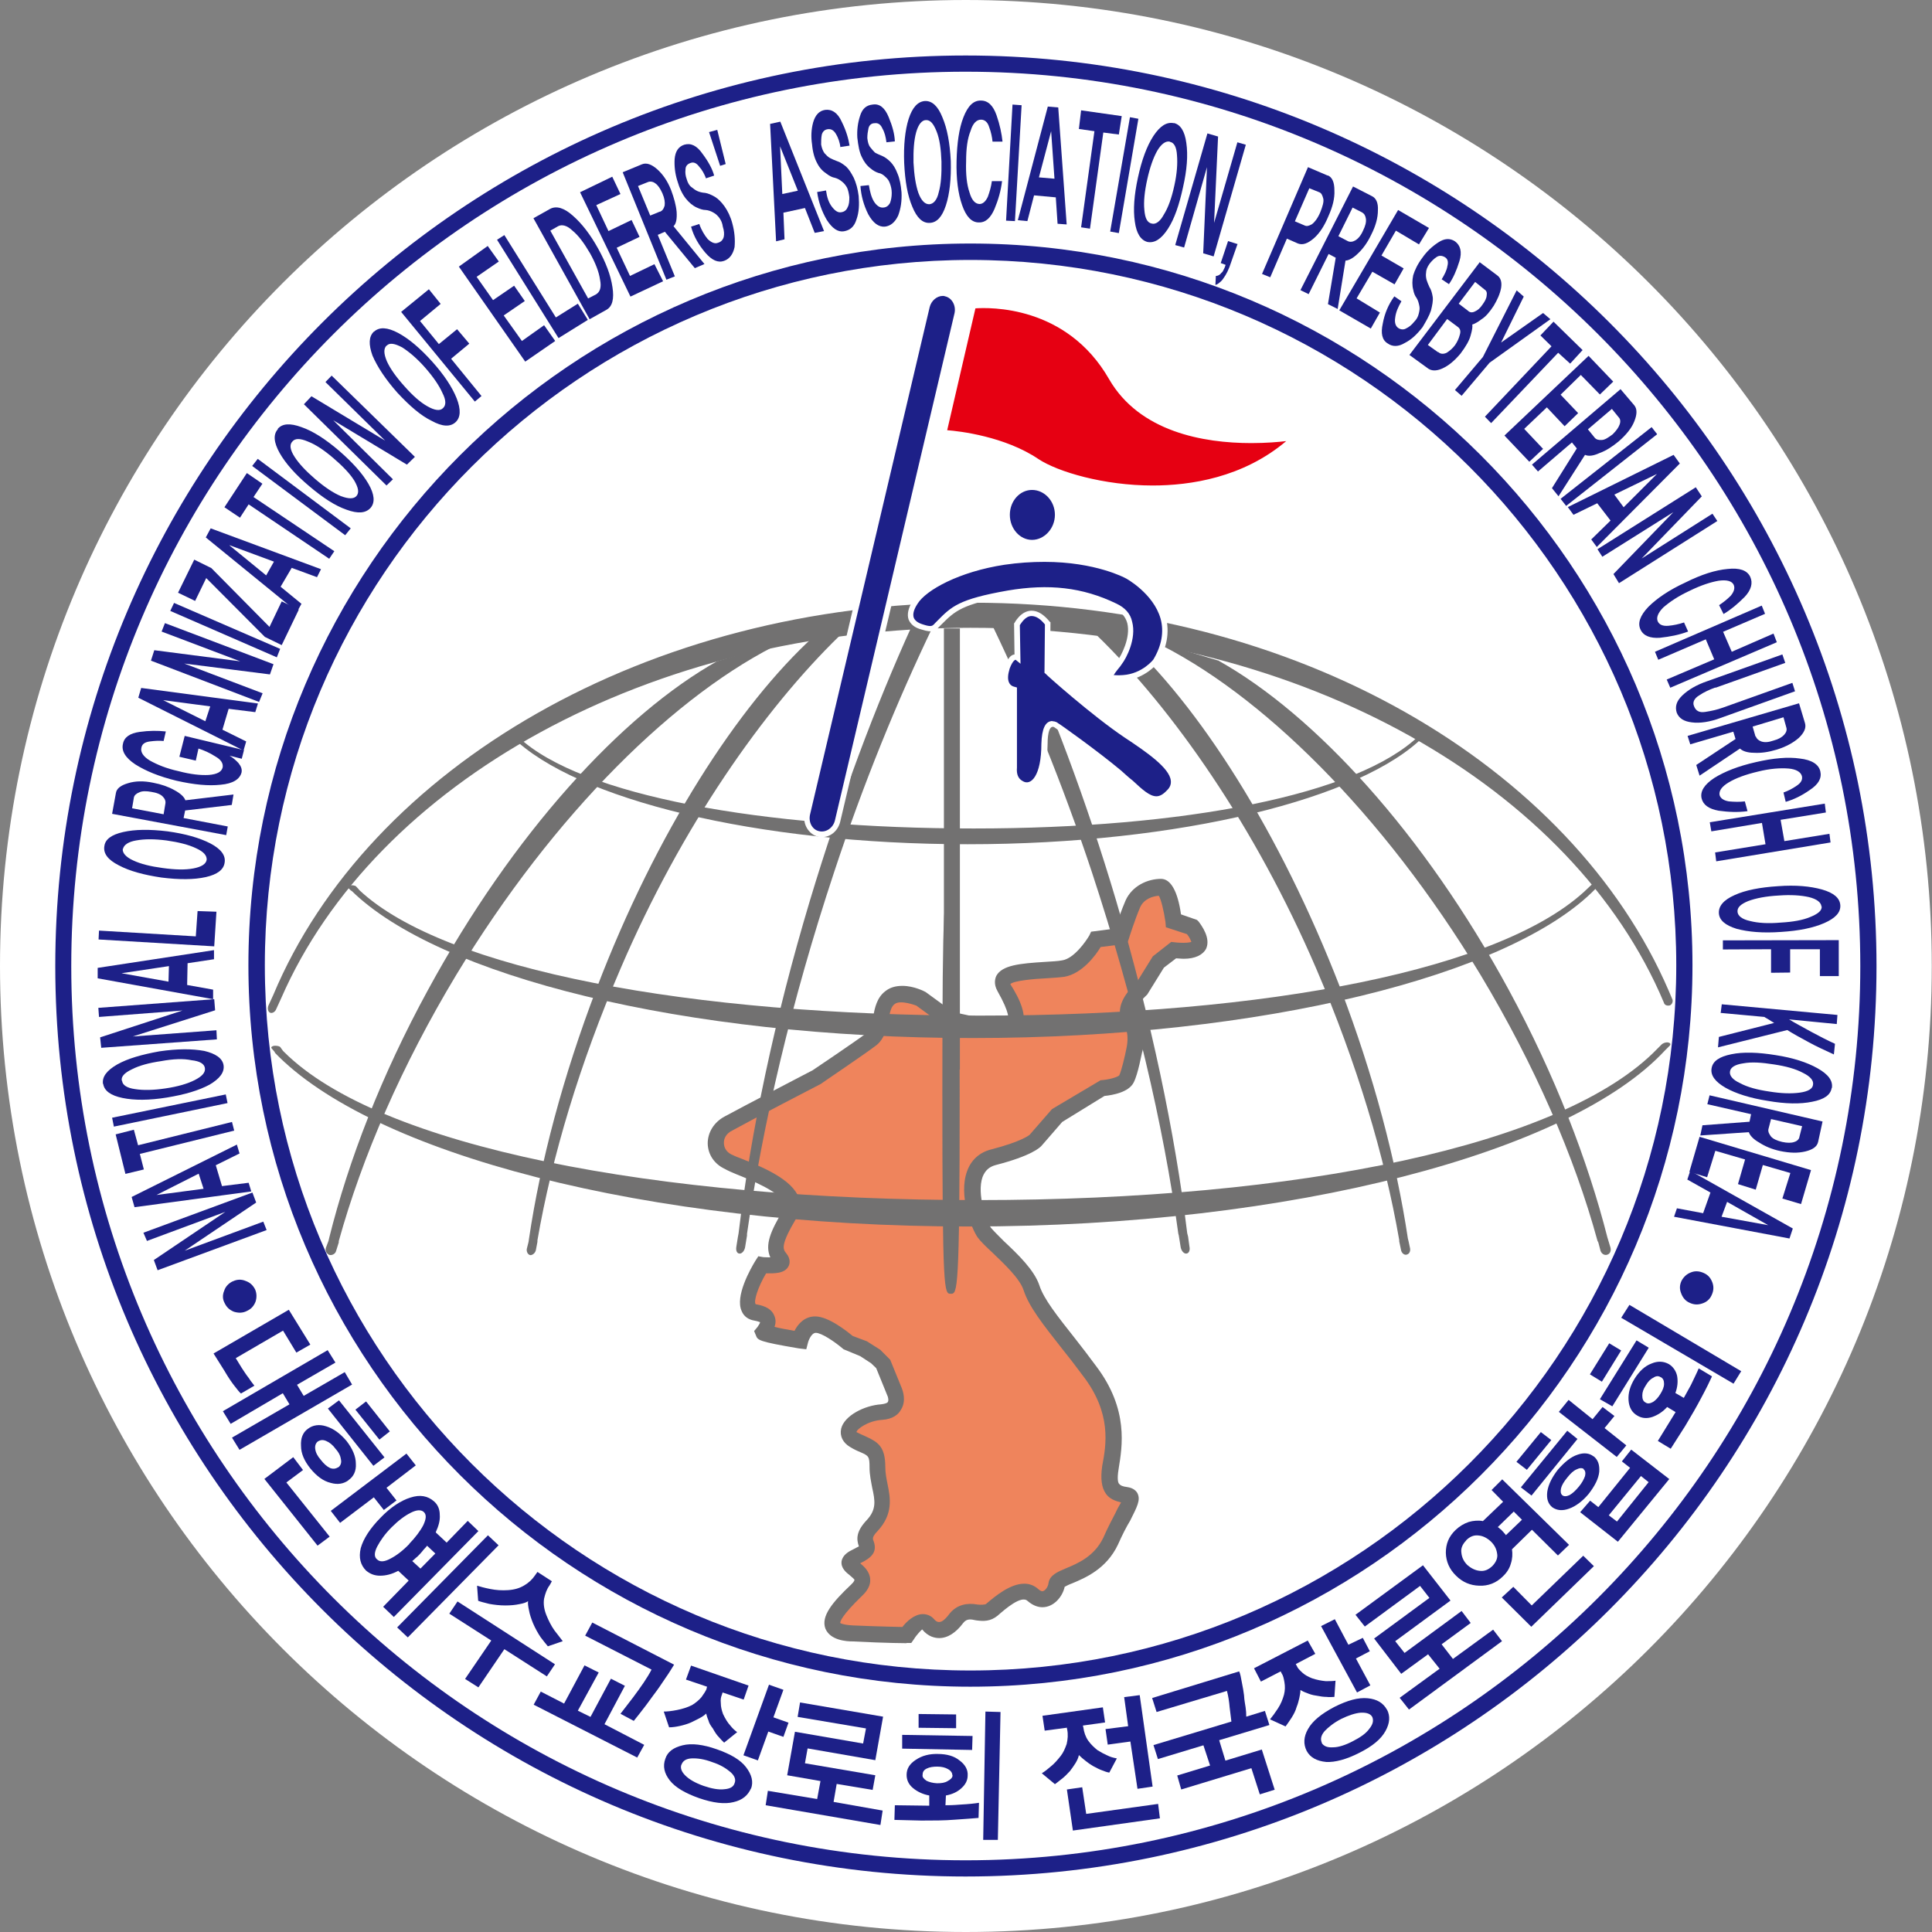 <?xml version="1.0" encoding="UTF-8"?>
<svg id="_레이어_1" data-name="레이어 1" xmlns="http://www.w3.org/2000/svg" xmlns:xlink="http://www.w3.org/1999/xlink" viewBox="0 0 87.03 87.03">
  <rect x="0" y="0" width="87.03" height="87.03" fill="#808080" stroke="none"/>
  <defs>
    <style>
      .cls-1 {
        clip-path: url(#clippath-11);
      }

      .cls-2 {
        clip-path: url(#clippath-16);
      }

      .cls-3 {
        clip-path: url(#clippath-2);
      }

      .cls-4 {
        clip-path: url(#clippath-13);
      }

      .cls-5 {
        clip-path: url(#clippath-15);
      }

      .cls-6 {
        clip-path: url(#clippath-6);
      }

      .cls-7 {
        fill: none;
      }

      .cls-7, .cls-8, .cls-9, .cls-10, .cls-11, .cls-12 {
        stroke-width: 0px;
      }

      .cls-13 {
        clip-path: url(#clippath-7);
      }

      .cls-8 {
        fill: #ef845c;
      }

      .cls-14 {
        clip-path: url(#clippath-1);
      }

      .cls-15 {
        clip-path: url(#clippath-4);
      }

      .cls-16 {
        clip-path: url(#clippath-12);
      }

      .cls-9 {
        fill: #fff;
      }

      .cls-17 {
        clip-path: url(#clippath-9);
      }

      .cls-18 {
        clip-path: url(#clippath);
      }

      .cls-10 {
        fill: #e60012;
      }

      .cls-11 {
        fill: #727171;
      }

      .cls-19 {
        clip-path: url(#clippath-19);
      }

      .cls-20 {
        clip-path: url(#clippath-3);
      }

      .cls-21 {
        clip-path: url(#clippath-8);
      }

      .cls-22 {
        clip-path: url(#clippath-18);
      }

      .cls-23 {
        clip-path: url(#clippath-14);
      }

      .cls-24 {
        clip-path: url(#clippath-17);
      }

      .cls-25 {
        clip-path: url(#clippath-5);
      }

      .cls-26 {
        clip-path: url(#clippath-10);
      }

      .cls-12 {
        fill: #1d2088;
      }
    </style>
    <clipPath id="clippath">
      <rect class="cls-7" width="87.03" height="87.03"/>
    </clipPath>
    <clipPath id="clippath-1">
      <rect class="cls-7" width="87.03" height="87.03"/>
    </clipPath>
    <clipPath id="clippath-2">
      <rect class="cls-7" width="87.03" height="87.03"/>
    </clipPath>
    <clipPath id="clippath-3">
      <rect class="cls-7" width="87.03" height="87.03"/>
    </clipPath>
    <clipPath id="clippath-4">
      <rect class="cls-7" width="87.03" height="87.03"/>
    </clipPath>
    <clipPath id="clippath-5">
      <rect class="cls-7" width="87.03" height="87.03"/>
    </clipPath>
    <clipPath id="clippath-6">
      <rect class="cls-7" width="87.03" height="87.03"/>
    </clipPath>
    <clipPath id="clippath-7">
      <rect class="cls-7" width="87.03" height="87.03"/>
    </clipPath>
    <clipPath id="clippath-8">
      <rect class="cls-7" width="87.03" height="87.03"/>
    </clipPath>
    <clipPath id="clippath-9">
      <rect class="cls-7" width="87.03" height="87.03"/>
    </clipPath>
    <clipPath id="clippath-10">
      <rect class="cls-7" width="87.03" height="87.03"/>
    </clipPath>
    <clipPath id="clippath-11">
      <rect class="cls-7" width="87.03" height="87.03"/>
    </clipPath>
    <clipPath id="clippath-12">
      <rect class="cls-7" width="87.03" height="87.03"/>
    </clipPath>
    <clipPath id="clippath-13">
      <rect class="cls-7" width="87.03" height="87.03"/>
    </clipPath>
    <clipPath id="clippath-14">
      <rect class="cls-7" width="87.03" height="87.03"/>
    </clipPath>
    <clipPath id="clippath-15">
      <rect class="cls-7" width="87.03" height="87.03"/>
    </clipPath>
    <clipPath id="clippath-16">
      <rect class="cls-7" width="87.03" height="87.03"/>
    </clipPath>
    <clipPath id="clippath-17">
      <rect class="cls-7" width="87.03" height="87.03"/>
    </clipPath>
    <clipPath id="clippath-18">
      <rect class="cls-7" width="87.03" height="87.03"/>
    </clipPath>
    <clipPath id="clippath-19">
      <rect class="cls-7" width="87.03" height="87.03"/>
    </clipPath>
  </defs>
  <g class="cls-18">
    <path class="cls-9" d="m43.51,87.03c24.03,0,43.51-19.48,43.51-43.52S67.55,0,43.51,0,0,19.48,0,43.51s19.48,43.52,43.51,43.52"/>
    <path class="cls-8" d="m52.87,42.81s1.89.35.82-1.03l-.82-.28s-.18-1.51-.6-1.51-1.02.2-1.23.76c-.24.54-.54,1.44-.54,1.44l-1.13.14s-.65,1.18-1.47,1.32c-.83.14-3.14,0-2.67.83.47.84,1,2-.23,1.87-1.25-.14-2.25-.42-2.25-.42l-1.23-.9s-.9-.48-1.43-.07c-.53.41-.3,1.45-.83,1.87-.54.41-2.49,1.73-2.49,1.73,0,0-3.19,1.65-3.95,2.08-.78.41-.72,1.38,0,1.72.7.35,3.49,1.18,2.77,2.35-.7,1.17-.77,1.6-.4,2.01.35.42-.83.26-.83.26,0,0-1.23,2.01-.3,2.15.95.14.42.84.37.9-.07.08,1.65.35,1.65.35,0,0,.17-.69.7-.69s1.5.83,1.5.83l.7.27.53.35.28.28.54,1.32s.37.83-.58.89c-.95.07-1.97.83-1.25,1.25.72.42,1.07.27,1.07,1.24s.6,1.73-.24,2.62c-.83.9.37.9-.7,1.39-1.07.49.93.62,0,1.53-.95.89-1.79,1.87-.18,1.94s2.42.07,2.42.07c0,0,.6-.9.95-.48.35.42.83.35,1.3-.28.48-.62,1.12,0,1.55-.34.4-.34,1.35-1.18,1.89-.68.54.48,1-.07,1.07-.49.05-.41,1.72-.41,2.42-1.94.72-1.52,1.18-2,.72-2.07-.48-.08-.88-.21-.72-1.25.18-1.04.42-2.56-.95-4.35-1.35-1.8-2.3-2.85-2.61-3.74-.3-.89-1.77-2-2.12-2.49-.37-.48-1.2-2.97.42-3.39,1.58-.41,1.88-.75,1.88-.75l.95-1.1,2-1.25s.95-.08,1.14-.42c.18-.35.35-1.31.35-1.31,0,0,.24-.77-.17-1.39-.42-.62.54-1.38.54-1.38l.7-1.18.72-.56Z"/>
    <path class="cls-11" d="m40.83,74.02s-.83,0-2.43-.08c-.25,0-1-.04-1.22-.58-.2-.55.3-1.17,1.17-1.99.14-.13.14-.2.14-.2,0-.04-.14-.14-.2-.2-.18-.14-.42-.34-.38-.64.05-.29.32-.44.53-.54.14-.07.2-.11.25-.13-.12-.34-.12-.68.35-1.18.45-.48.38-.88.25-1.46-.05-.28-.12-.58-.12-.92,0-.49-.04-.52-.4-.68-.15-.06-.3-.13-.48-.24-.32-.19-.47-.49-.4-.82.14-.59,1.05-1.05,1.8-1.1.15-.02.27-.05.3-.1.05-.06.02-.23-.02-.3l-.5-1.23-.23-.22-.49-.32-.75-.31c-.42-.36-1-.74-1.25-.74-.22,0-.35.42-.35.43l-.08.31-.34-.04c-1.83-.31-1.85-.37-1.93-.59l-.08-.19.15-.18c.05-.07.12-.18.12-.22-.02,0-.08-.04-.25-.07-.26-.04-.48-.18-.58-.43-.31-.66.4-1.91.62-2.27l.13-.2.22.04s.15.01.32.01c-.25-.56,0-1.17.58-2.13.06-.14.05-.23.05-.29-.18-.53-1.5-1.06-2.15-1.32-.22-.09-.4-.17-.52-.24-.48-.22-.77-.65-.78-1.15,0-.5.28-.96.77-1.22.77-.42,3.96-2.08,3.96-2.08,0,0,1.92-1.29,2.45-1.69.14-.13.2-.41.27-.72.08-.41.17-.86.55-1.15.2-.16.45-.24.77-.24.52,0,1,.25,1.05.28l1.22.89c.25.06,1.12.28,2.13.39.24.02.34-.02.35-.03.02-.04.12-.26-.47-1.3-.18-.32-.1-.57-.05-.68.26-.48,1.05-.56,2.2-.63.3-.02.57-.03.77-.07.53-.08,1.07-.86,1.22-1.12l.08-.17,1.08-.14c.1-.31.3-.86.47-1.26.3-.67,1-.98,1.6-.98.43,0,.75.54.9,1.6l.72.25.08.08c.13.18.55.74.33,1.22-.15.28-.5.45-1,.45-.14,0-.27-.02-.35-.02l-.55.42-.75,1.21c-.13.12-.65.61-.45.9.5.75.24,1.66.22,1.69-.02.06-.18.98-.38,1.37-.22.44-.93.57-1.32.61l-1.9,1.17-.92,1.06c-.08.1-.48.47-2.07.88-.3.08-.48.24-.6.54-.27.77.18,2.01.38,2.29.1.12.34.36.58.6.62.58,1.37,1.3,1.6,1.99.2.62.8,1.37,1.62,2.41.28.36.6.77.93,1.22,1.49,1.96,1.18,3.64,1.02,4.64-.08.48-.02.64.03.68.05.06.13.11.37.14.27.04.4.18.45.28.15.3-.02.61-.33,1.23-.17.28-.35.63-.55,1.08-.52,1.1-1.48,1.5-2.05,1.74-.14.05-.28.12-.35.16-.1.46-.5.92-1,.92-.17,0-.4-.05-.67-.28-.28-.28-1.03.38-1.35.66-.32.26-.62.26-.98.21-.2-.04-.4-.1-.57.12-.33.44-.7.68-1.08.68-.2,0-.5-.06-.77-.39-.04.03-.25.24-.37.44l-.12.17h-.2Zm-2.97-.9s.14.08.57.1c1.15.05,1.89.06,2.22.07.18-.24.54-.58.92-.58.18,0,.37.07.5.22.22.27.44.12.72-.26.32-.38.77-.48,1.25-.39.17.02.33,0,.37-.02.43-.37,1.1-.92,1.73-.92.24,0,.45.08.64.25.05.05.13.09.17.09.12,0,.26-.19.28-.36.05-.36.4-.51.78-.67.53-.22,1.28-.53,1.69-1.38.2-.46.4-.83.55-1.12.08-.18.18-.35.25-.47-.27-.07-.52-.16-.68-.39-.2-.28-.25-.68-.17-1.25.18-.95.44-2.37-.87-4.07-.34-.46-.65-.86-.94-1.22-.9-1.14-1.49-1.9-1.73-2.63-.17-.53-.89-1.2-1.4-1.69-.3-.28-.54-.51-.67-.69-.28-.4-.87-1.89-.48-2.97.18-.52.57-.86,1.08-.99,1.4-.36,1.74-.66,1.74-.66l1.01-1.16,2.19-1.3c.35-.02.75-.13.84-.22.1-.21.25-.85.32-1.2,0-.04.18-.65-.13-1.12-.45-.68.12-1.44.57-1.83l.75-1.21.83-.65.18.02s.16.02.38.02c.2,0,.32-.03.35-.04-.02-.02-.03-.13-.2-.35l-.95-.31-.02-.24c-.07-.49-.2-1.03-.3-1.18-.27.02-.67.14-.84.52-.23.53-.51,1.41-.51,1.42l-.08.22-1.19.15c-.22.37-.83,1.2-1.63,1.34-.22.03-.52.05-.85.07-.45.02-1.43.1-1.59.26.43.67.8,1.46.5,1.98-.12.2-.4.47-1.07.39-1.25-.15-2.25-.42-2.31-.43l-.12-.07-1.23-.9s-.72-.28-.98-.07c-.17.12-.22.41-.28.72-.08.4-.18.85-.55,1.14-.55.42-2.44,1.69-2.5,1.74-.05.02-3.22,1.67-3.99,2.1-.25.12-.38.34-.37.56,0,.22.13.41.33.51.12.06.28.13.5.21.9.36,2.27.92,2.55,1.77.08.29.05.61-.12.9-.73,1.23-.6,1.39-.45,1.58.21.25.15.48.11.56-.17.37-.68.34-1.02.34-.37.62-.57,1.26-.47,1.39.47.08.74.24.85.54.07.18.05.34,0,.48.25.07.58.12.9.18.16-.32.46-.65.93-.65.6,0,1.42.66,1.69.88l.64.24.6.38.45.45.53,1.3c.02.06.22.55-.05.96-.1.19-.35.42-.85.45-.62.04-1.13.41-1.15.55.21.11.35.16.47.22.51.24.83.45.83,1.35,0,.27.05.52.1.77.13.63.26,1.35-.44,2.11-.27.28-.23.36-.18.48.17.49-.12.74-.61.98.18.15.43.38.45.72.02.26-.12.52-.38.76-.9.87-.97,1.14-.97,1.2"/>
    <path class="cls-12" d="m43.5,84.53c-22.61,0-41.01-18.4-41.01-41.01S20.89,2.5,43.5,2.5s41.03,18.39,41.03,41.02-18.41,41.01-41.03,41.01m0-81.3C21.29,3.23,3.21,21.3,3.21,43.52s18.08,40.28,40.29,40.28,40.3-18.08,40.3-40.28S65.72,3.23,43.5,3.23"/>
    <path class="cls-12" d="m43.71,75.98c-17.93,0-32.52-14.58-32.52-32.5S25.78,10.97,43.71,10.97s32.53,14.58,32.53,32.51-14.59,32.5-32.53,32.5m0-64.27c-17.53,0-31.78,14.24-31.78,31.77s14.25,31.77,31.78,31.77,31.8-14.25,31.8-31.77-14.25-31.77-31.8-31.77"/>
    <path class="cls-12" d="m10.49,57.72c.18-.09.38-.1.57-.02.2.07.33.19.43.38.08.18.08.38.02.56-.08.2-.2.33-.4.42-.18.09-.37.09-.57.03-.2-.08-.33-.2-.42-.39-.1-.18-.1-.37-.02-.56.06-.19.2-.33.38-.42"/>
  </g>
  <polygon class="cls-12" points="6.46 55.53 6.62 55.9 10.15 54.59 6.93 56.76 7.1 57.22 12.01 55.41 11.86 55.03 8.32 56.34 11.54 54.17 11.37 53.72 6.46 55.53"/>
  <path class="cls-12" d="m5.93,53.92l.13.46,5.26-.71-.12-.39-1.2.15-.28-.94,1.07-.53-.12-.4-4.74,2.36Zm3.02-1.05l.22.68-2.12.28,1.9-.96Z"/>
  <polygon class="cls-12" points="6.22 51.59 6.03 50.89 5.21 51.1 5.65 52.88 6.48 52.68 6.3 51.98 10.55 50.93 10.45 50.54 6.22 51.59"/>
  <polygon class="cls-12" points="5.05 50.35 5.13 50.75 10.25 49.69 10.17 49.3 5.05 50.35"/>
  <g class="cls-14">
    <path class="cls-12" d="m4.64,48.83c-.05-.32.17-.61.64-.88.48-.27,1.12-.45,1.9-.59.81-.12,1.47-.12,2.02-.02.51.12.82.33.87.64.05.32-.17.61-.63.88-.48.26-1.12.45-1.92.58-.8.13-1.47.13-2,.02-.53-.11-.82-.32-.87-.63m.85-.14c.02.19.22.32.58.37.37.06.84.05,1.37-.03.55-.08,1-.21,1.33-.38.33-.17.48-.34.45-.54-.03-.19-.23-.31-.6-.35-.37-.08-.83-.06-1.37.04-.55.08-.99.2-1.32.37-.34.16-.5.34-.45.52"/>
  </g>
  <polygon class="cls-12" points="4.43 45.4 4.46 45.81 8.22 45.52 4.51 46.73 4.56 47.2 9.77 46.82 9.75 46.41 5.98 46.69 9.69 45.51 9.65 45.01 4.43 45.4"/>
  <path class="cls-12" d="m4.4,43.6v.47l5.2.94v-.43l-1.17-.21.02-.98,1.19-.18v-.41l-5.24.8Zm1.08.24l2.13-.32-.02.7-2.12-.38Z"/>
  <polygon class="cls-12" points="8.82 42.18 4.46 41.92 4.44 42.32 9.65 42.63 9.75 41.07 8.9 41.04 8.82 42.18"/>
  <g class="cls-3">
    <path class="cls-12" d="m4.7,38.13c.03-.32.32-.53.85-.65.53-.12,1.18-.13,2-.03.8.11,1.43.29,1.92.54.48.25.7.54.65.86-.04.32-.32.54-.85.66-.54.12-1.2.12-2,.02-.8-.12-1.43-.29-1.92-.55-.49-.25-.7-.53-.65-.86m.83.12c-.02.18.14.37.47.52.34.16.79.27,1.32.34.57.08,1.02.09,1.39.02s.57-.2.6-.39c.01-.19-.13-.36-.48-.52-.34-.16-.77-.27-1.33-.35-.55-.07-.98-.07-1.37,0-.35.06-.55.2-.59.38"/>
    <path class="cls-12" d="m10.52,35.78l-.08.48-2.1.25-.07.34,1.99.38-.07.39-5.14-.96.17-.93c.03-.22.24-.36.55-.45.32-.1.7-.11,1.13-.02.37.07.68.18.95.33.28.15.45.31.5.46l2.17-.26Zm-3.07.42c.02-.11-.02-.22-.12-.32s-.26-.17-.52-.21c-.22-.04-.41-.04-.53.02-.13.05-.23.13-.25.24l-.08.48,1.42.27.08-.48Z"/>
    <path class="cls-12" d="m8.85,34.27l-.77-.18.24-.94,2.67.64-.1.39-.55-.14c.15.09.28.2.4.33.12.15.17.28.14.43-.08.3-.38.5-.94.55-.55.06-1.19,0-1.99-.18-.78-.19-1.39-.44-1.86-.74-.45-.3-.63-.61-.55-.93.06-.3.32-.47.75-.53.43-.06.83-.06,1.18-.02l-.1.43c-.2-.02-.38-.01-.62.02-.23.03-.35.12-.38.28-.05.19.08.4.38.58.34.19.75.36,1.3.48.53.14.98.19,1.35.17.38-.03.58-.14.63-.34.03-.18-.07-.35-.34-.5-.25-.16-.5-.27-.75-.35l-.12.54Z"/>
  </g>
  <path class="cls-12" d="m6.23,31.43l4.74,2.38.12-.41-1.07-.53.28-.94,1.2.15.12-.39-5.26-.7-.13.44Zm1.12.11l2.12.28-.22.67-1.9-.95Z"/>
  <polygon class="cls-12" points="7.28 28.45 10.82 29.79 6.95 29.29 6.8 29.76 11.67 31.62 11.83 31.23 8.3 29.89 12.16 30.38 12.32 29.92 7.43 28.07 7.28 28.45"/>
  <polygon class="cls-12" points="7.67 27.52 12.47 29.61 12.62 29.23 7.84 27.16 7.67 27.52"/>
  <polygon class="cls-12" points="8.02 26.7 8.79 27.07 9.29 26.04 11.93 28.69 12.69 29.06 13.46 27.46 12.69 27.09 12.14 28.24 9.52 25.59 8.75 25.21 8.02 26.7"/>
  <path class="cls-12" d="m9.27,24.21l4.11,3.35.2-.36-.94-.77.5-.85,1.14.42.18-.36-4.97-1.84-.22.41Zm1.07.35l2,.74-.35.62-1.65-1.35Z"/>
  <polygon class="cls-12" points="10.11 22.85 10.81 23.32 11.2 22.72 14.83 25.17 15.06 24.83 11.42 22.39 11.82 21.79 11.12 21.31 10.11 22.85"/>
  <polygon class="cls-12" points="11.36 20.99 15.55 24.11 15.8 23.8 11.61 20.67 11.36 20.99"/>
  <g class="cls-20">
    <path class="cls-12" d="m12.51,19.32c.2-.24.55-.27,1.07-.08.52.18,1.08.54,1.7,1.07.6.52,1.05,1.02,1.32,1.49.27.47.3.83.1,1.07-.22.25-.57.28-1.09.09-.52-.18-1.07-.54-1.68-1.06-.62-.52-1.07-1.03-1.33-1.49-.27-.48-.3-.84-.08-1.08m.65.56c-.14.14-.1.38.1.69.2.31.52.65.93,1,.42.36.8.62,1.16.77.35.13.58.13.7-.01.13-.15.08-.38-.1-.69-.2-.32-.52-.65-.95-1.02-.42-.36-.8-.61-1.14-.74-.35-.15-.58-.15-.7,0"/>
  </g>
  <polygon class="cls-12" points="14.66 17.21 17.35 19.85 14.03 17.85 13.69 18.21 17.41 21.87 17.7 21.59 15.01 18.93 18.33 20.93 18.69 20.58 14.94 16.92 14.66 17.21"/>
  <g class="cls-15">
    <path class="cls-12" d="m16.85,14.94c.24-.22.6-.2,1.09.06.48.26.98.68,1.53,1.29.53.59.9,1.15,1.1,1.65.2.51.18.87-.05,1.08-.24.22-.6.2-1.07-.06-.5-.24-1-.68-1.55-1.27-.53-.6-.9-1.16-1.12-1.67-.18-.5-.17-.86.06-1.08m.57.63c-.13.13-.13.36.02.71.15.33.42.71.79,1.12.37.42.71.72,1.03.9.33.19.57.22.7.09.15-.13.15-.36-.02-.69-.15-.34-.42-.73-.78-1.14-.37-.42-.72-.71-1.03-.91-.34-.18-.57-.22-.7-.08"/>
  </g>
  <polygon class="cls-12" points="18.07 14.05 21.39 18.09 21.69 17.84 20.32 16.16 21.14 15.48 20.59 14.83 19.77 15.5 18.92 14.46 19.85 13.69 19.32 13.03 18.07 14.05"/>
  <polygon class="cls-12" points="20.67 12.01 23.66 16.29 25.01 15.36 24.51 14.65 23.51 15.36 22.69 14.21 23.64 13.56 23.16 12.87 22.21 13.52 21.47 12.47 22.47 11.78 21.97 11.08 20.67 12.01"/>
  <polygon class="cls-12" points="22.39 10.8 25.16 15.23 26.48 14.41 26.03 13.68 25.04 14.3 22.72 10.59 22.39 10.8"/>
  <g class="cls-25">
    <path class="cls-12" d="m24.03,9.83l.75-.42c.28-.15.63-.05,1.03.31.4.35.78.84,1.13,1.47.35.63.57,1.2.65,1.75.08.52,0,.87-.28,1.02l-.75.42-2.53-4.55Zm2.47,3.61l.35-.18c.18-.11.25-.32.18-.66-.05-.35-.2-.74-.45-1.19-.27-.46-.52-.8-.79-1.02-.25-.24-.48-.29-.65-.2l-.35.2,1.7,3.05Z"/>
  </g>
  <polygon class="cls-12" points="26.13 8.66 28.4 13.36 29.87 12.67 29.48 11.9 28.38 12.43 27.78 11.16 28.81 10.67 28.45 9.91 27.41 10.41 26.86 9.24 27.95 8.74 27.58 7.96 26.13 8.66"/>
  <g class="cls-6">
    <path class="cls-12" d="m31.74,11.89l-.44.19-1.35-1.64-.32.14.77,1.87-.38.15-1.97-4.84.87-.36c.2-.08.43,0,.68.22.25.22.47.53.63.94.13.35.22.67.25.98.02.32-.02.54-.14.65l1.39,1.7Zm-2.02-2.35c.12-.04.18-.14.22-.28.02-.14,0-.32-.1-.55-.1-.22-.2-.37-.32-.45-.1-.08-.23-.1-.33-.06l-.45.18.55,1.33.44-.18Z"/>
    <path class="cls-12" d="m31.81,8.05c-.08-.21-.18-.4-.32-.55-.12-.16-.25-.21-.38-.16-.15.05-.23.15-.23.29-.02.15,0,.29.05.43.05.18.12.3.22.37.1.08.18.14.27.18.1.04.2.07.35.08.12.02.27.08.44.18.13.08.28.22.43.43.14.2.27.46.35.77.1.37.13.72.1,1.06-.07.32-.22.53-.47.62-.27.1-.55-.02-.85-.37-.28-.33-.52-.72-.64-1.17l.37-.12c.1.29.24.51.38.68.17.16.32.22.45.17.15-.04.23-.13.27-.26.03-.13.02-.28-.04-.47-.02-.16-.08-.29-.16-.4-.07-.09-.15-.17-.24-.22-.13-.08-.25-.12-.37-.13-.12,0-.25-.04-.4-.11-.18-.08-.35-.22-.5-.41-.15-.19-.28-.45-.38-.8-.1-.32-.14-.65-.12-.98.03-.33.16-.55.43-.64.3-.09.57.04.82.4.27.36.45.69.53.99l-.36.12Z"/>
  </g>
  <polygon class="cls-12" points="31.94 5.95 32.44 7.47 32.69 7.39 32.31 5.85 31.94 5.95"/>
  <path class="cls-12" d="m34.69,5.57l.27,5.3.38-.09-.05-1.2.97-.21.44,1.12.42-.08-1.97-4.93-.45.1Zm.45,1.02l.8,2-.7.15-.1-2.15Z"/>
  <g class="cls-13">
    <path class="cls-12" d="m37.86,6.64c-.03-.23-.1-.43-.2-.6-.1-.17-.22-.24-.37-.22-.15.02-.23.11-.27.24-.03.15-.03.3-.03.45.03.17.08.29.15.39.08.09.16.17.25.22.08.04.18.09.32.14.13.04.25.12.4.24.13.12.23.28.35.51.1.22.18.49.22.82.03.38.02.73-.1,1.06-.1.32-.28.48-.57.53-.27.04-.52-.13-.77-.52-.22-.38-.37-.8-.43-1.25l.4-.07c.04.3.12.55.27.74.14.18.27.27.42.24.13-.02.23-.09.28-.22.07-.12.08-.28.08-.46-.02-.16-.05-.31-.1-.42-.06-.11-.13-.2-.22-.27-.12-.1-.22-.15-.33-.18-.12-.02-.24-.08-.37-.18-.17-.11-.32-.26-.43-.48-.12-.22-.2-.5-.23-.85-.05-.33-.04-.66.05-.99.1-.33.27-.52.54-.56.3-.04.57.13.75.54.2.4.3.76.35,1.07l-.4.06Z"/>
    <path class="cls-12" d="m39.93,6.4c-.03-.23-.08-.44-.18-.61-.08-.19-.2-.26-.35-.24-.15,0-.25.09-.28.24-.03.14-.05.28-.05.43.02.17.05.31.13.41.07.09.15.18.21.24.08.05.2.1.32.15.12.05.25.14.38.27.12.12.23.29.32.53.1.23.15.51.18.84.02.39-.03.73-.15,1.05-.14.3-.34.47-.6.5-.28.02-.53-.16-.75-.56-.2-.4-.32-.83-.35-1.27l.38-.04c.05.3.11.54.23.74.12.19.27.28.4.27.15,0,.25-.08.32-.2.05-.13.08-.28.08-.46,0-.17-.04-.31-.08-.42-.04-.12-.1-.21-.18-.28-.12-.12-.22-.18-.34-.2-.12-.04-.23-.1-.35-.2-.17-.13-.3-.3-.4-.52-.11-.22-.16-.52-.2-.87-.02-.34.02-.66.12-.97.1-.33.28-.49.57-.52.32-.05.55.15.72.56.17.41.27.77.28,1.1l-.38.04Z"/>
    <path class="cls-12" d="m41.67,4.55c.32-.01.58.23.78.73.22.51.34,1.17.38,1.98.02.8-.05,1.47-.22,1.99-.17.52-.41.78-.73.79-.32.02-.58-.23-.78-.72-.22-.51-.33-1.16-.37-1.98-.03-.8.04-1.47.2-1.98.17-.53.42-.79.74-.81m.04.86c-.18,0-.34.19-.44.55-.1.36-.13.82-.12,1.36.03.57.1,1.02.22,1.37.13.35.3.52.5.51.18-.02.34-.18.42-.55.1-.35.13-.81.12-1.37-.02-.55-.08-1.01-.22-1.36-.14-.35-.28-.52-.48-.51"/>
    <path class="cls-12" d="m45.14,8.15c-.05.44-.17.85-.34,1.26-.18.41-.4.62-.71.61-.32,0-.57-.26-.75-.78-.18-.51-.27-1.18-.25-1.99.02-.8.11-1.46.31-1.97.2-.51.45-.76.79-.75.32,0,.55.23.7.66.15.43.23.82.27,1.19h-.45c-.02-.21-.07-.44-.15-.65-.07-.23-.2-.34-.37-.34-.2,0-.37.17-.47.51-.14.34-.2.79-.2,1.37-.02.58.03,1.04.15,1.39.1.35.25.52.45.53.15,0,.28-.11.38-.33.08-.22.15-.46.18-.7h.45Z"/>
  </g>
  <polygon class="cls-12" points="45.32 9.94 45.72 9.96 46.02 4.74 45.61 4.71 45.32 9.94"/>
  <path class="cls-12" d="m45.86,9.92l.42.04.3-1.16.98.09.08,1.19.41.03-.38-5.27-.47-.04-1.35,5.12Zm1.49-4.01l.15,2.14-.7-.06.55-2.08Z"/>
  <polygon class="cls-12" points="48.6 5.81 49.3 5.91 48.7 10.24 49.1 10.3 49.7 5.97 50.4 6.06 50.53 5.23 48.7 4.97 48.6 5.81"/>
  <polygon class="cls-12" points="50.01 10.43 50.4 10.5 51.28 5.35 50.9 5.28 50.01 10.43"/>
  <g class="cls-21">
    <path class="cls-12" d="m52.87,5.54c.3.06.5.37.57.9.08.55.03,1.21-.15,2-.17.78-.38,1.41-.68,1.87-.3.46-.6.65-.92.59-.3-.08-.5-.38-.57-.92-.08-.53-.03-1.2.14-1.98.17-.79.4-1.42.7-1.88.3-.45.6-.64.92-.57m-.18.83c-.18-.04-.38.09-.57.41-.18.32-.33.75-.45,1.29-.12.54-.17,1.01-.13,1.38.03.37.13.57.33.61.18.05.38-.09.55-.41.2-.32.35-.75.47-1.3.12-.54.15-.99.12-1.36-.02-.37-.13-.58-.32-.61"/>
  </g>
  <polygon class="cls-12" points="52.94 11.04 53.34 11.15 54.37 7.53 54.2 11.41 54.67 11.55 56.12 6.52 55.74 6.41 54.69 10.04 54.87 6.15 54.39 6.01 52.94 11.04"/>
  <g class="cls-17">
    <path class="cls-12" d="m55.74,11.01l-.27.77c-.06.19-.12.34-.18.46-.06.12-.12.22-.18.3-.06.1-.15.17-.21.22-.08.05-.13.08-.15.07l.02-.4s.06,0,.1-.02c.05-.02.1-.05.15-.12.05-.03.08-.09.12-.18.04-.07.05-.13.07-.18l-.22-.08.33-.99.44.14Z"/>
    <path class="cls-12" d="m59.81,7.9c.2.08.3.31.3.67.02.36-.08.75-.27,1.17-.17.41-.38.75-.65.99-.28.24-.5.32-.72.24l-.5-.22-.75,1.74-.37-.15,2.07-4.81.89.38Zm-1.03,2.26c.08.04.18.02.32-.06.11-.08.25-.25.37-.53.11-.27.17-.48.14-.62-.04-.15-.08-.25-.18-.29l-.45-.18-.65,1.49.47.2Z"/>
    <path class="cls-12" d="m60.26,13.92l-.44-.22.35-2.09-.32-.17-.9,1.81-.37-.18,2.37-4.67.84.43c.2.09.3.31.28.65,0,.33-.1.7-.3,1.09-.16.34-.36.62-.58.83-.22.22-.42.33-.58.34l-.35,2.16Zm.45-3.06c.1.05.22.04.34-.03.12-.07.25-.21.35-.44.1-.2.15-.38.13-.53-.02-.14-.07-.23-.17-.29l-.43-.22-.64,1.29.42.22Z"/>
  </g>
  <polygon class="cls-12" points="60.33 13.98 61.75 14.8 62.16 14.08 61.11 13.44 61.82 12.24 62.82 12.81 63.23 12.09 62.23 11.51 62.88 10.39 63.92 11.01 64.37 10.27 62.98 9.46 60.33 13.98"/>
  <g class="cls-26">
    <path class="cls-12" d="m64.95,12.57c.12-.2.22-.39.25-.58.05-.19.02-.33-.12-.41-.13-.07-.25-.08-.37,0-.12.08-.23.19-.32.31-.1.14-.15.28-.15.39-.02.13,0,.23.02.32.03.1.08.22.13.33.08.12.12.27.15.45.02.17-.02.37-.08.61-.08.24-.22.48-.38.75-.25.32-.5.56-.8.71-.28.17-.55.18-.77.02-.25-.15-.32-.45-.22-.9.08-.44.25-.85.52-1.22l.32.22c-.15.26-.25.49-.28.73-.04.24.02.39.13.47s.25.09.35.03c.13-.06.25-.15.37-.3.12-.12.18-.24.21-.37.03-.12.05-.23.03-.33-.03-.15-.06-.27-.13-.38-.07-.09-.12-.21-.15-.37-.05-.19-.05-.42,0-.65.07-.23.2-.51.42-.8.18-.26.43-.5.71-.68.27-.18.52-.2.75-.05.25.18.33.48.2.9-.13.42-.28.76-.47,1.03l-.33-.22Z"/>
    <path class="cls-12" d="m66.64,11.8l.8.6c.17.12.22.32.18.57-.05.27-.17.53-.33.8-.18.28-.37.5-.55.61-.18.14-.34.22-.42.24.02.08,0,.24-.07.48-.06.24-.22.51-.46.83-.27.32-.53.54-.82.67-.27.12-.5.12-.68-.03l-.8-.58,3.16-4.17Zm-1.85,4.06c.1.09.23.1.38.03.14-.09.27-.2.38-.35.1-.15.17-.3.21-.46.05-.16.02-.28-.1-.36l-.47-.35-.87,1.17.45.32Zm1.35-1.85c.08.07.18.08.3.02.12-.05.24-.15.35-.32.1-.14.17-.26.18-.4.02-.12,0-.21-.1-.27l-.42-.34-.74.98.42.32Z"/>
  </g>
  <polygon class="cls-12" points="66.8 16.08 65.54 17.57 65.84 17.83 67.1 16.34 69.84 14.38 69.51 14.1 67.62 15.43 68.64 13.36 68.32 13.08 66.8 16.08"/>
  <polygon class="cls-12" points="69.39 15.11 69.89 15.6 66.89 18.77 67.17 19.06 70.19 15.89 70.73 16.38 71.29 15.77 69.98 14.49 69.39 15.11"/>
  <polygon class="cls-12" points="67.77 19.62 68.89 20.8 69.51 20.22 68.66 19.32 69.68 18.35 70.48 19.2 71.09 18.61 70.3 17.78 71.21 16.89 72.07 17.77 72.67 17.19 71.56 16.03 67.77 19.62"/>
  <g class="cls-1">
    <path class="cls-12" d="m70.21,22.36l-.3-.37,1.12-1.79-.22-.27-1.53,1.31-.27-.31,3.99-3.4.62.73c.13.16.13.4,0,.72-.12.31-.37.61-.7.9-.28.23-.56.42-.87.53-.28.13-.5.15-.65.08l-1.19,1.86Zm1.62-2.65c.07.09.18.12.32.11.14,0,.3-.11.5-.26.16-.16.26-.3.31-.44.05-.14.03-.25-.05-.33l-.3-.37-1.08.92.3.37Z"/>
  </g>
  <polygon class="cls-12" points="70.3 22.47 70.55 22.79 74.65 19.56 74.4 19.24 70.3 22.47"/>
  <path class="cls-12" d="m70.63,22.85l.25.34,1.07-.52.6.78-.87.85.25.34,3.74-3.76-.28-.39-4.76,2.35Zm4.03-1.52l-1.52,1.52-.42-.57,1.94-.94Z"/>
  <polygon class="cls-12" points="71.96 24.74 72.18 25.08 75.38 23.07 72.68 25.86 72.93 26.27 77.36 23.47 77.14 23.14 73.95 25.16 76.66 22.36 76.39 21.95 71.96 24.74"/>
  <g class="cls-16">
    <path class="cls-12" d="m76.04,28.45c-.4.15-.81.23-1.27.28-.44.03-.74-.09-.87-.37-.14-.29-.02-.63.35-1.02.38-.38.93-.76,1.67-1.1.72-.36,1.35-.56,1.9-.61.54-.06.88.06,1.02.35.13.28.05.59-.25.91-.33.33-.63.58-.95.77l-.2-.4c.18-.12.35-.25.52-.42.15-.18.2-.34.14-.49-.08-.18-.32-.24-.68-.19-.35.06-.79.2-1.3.45-.52.24-.9.5-1.19.75-.25.25-.33.47-.25.64.07.14.22.21.47.19.23-.02.47-.07.71-.15l.18.4Z"/>
  </g>
  <polygon class="cls-12" points="74.55 29.36 74.7 29.72 76.84 28.8 77.22 29.7 75.08 30.61 75.24 30.98 80.04 28.93 79.89 28.54 78.01 29.36 77.62 28.46 79.51 27.65 79.36 27.28 74.55 29.36"/>
  <g class="cls-4">
    <path class="cls-12" d="m77.27,30.97c-.25.09-.5.2-.72.35-.22.13-.32.31-.24.49.08.22.25.3.5.26.27-.04.54-.1.79-.19l3.14-1.12.12.38-3.35,1.2c-.48.18-.94.25-1.3.2-.35-.04-.58-.18-.68-.44-.08-.26-.02-.51.25-.77.27-.26.64-.48,1.14-.65l3.37-1.2.13.38-3.14,1.12Z"/>
    <path class="cls-12" d="m76.56,34.94l-.15-.48,1.77-1.17-.1-.33-1.94.57-.12-.38,5.02-1.47.27.9c.06.21-.04.43-.28.66-.25.22-.58.4-1,.53-.37.11-.7.16-1.02.14-.3,0-.52-.08-.63-.19l-1.82,1.22Zm2.53-1.77c.04.11.12.18.25.23.15.05.32.04.55-.04.23-.06.38-.15.48-.26.1-.11.13-.22.1-.32l-.13-.47-1.39.42.13.45Z"/>
    <path class="cls-12" d="m78.72,36.54c-.43.06-.87.04-1.3-.02-.44-.08-.7-.26-.77-.56-.07-.31.12-.62.58-.92.45-.28,1.07-.53,1.87-.71.78-.18,1.45-.24,1.98-.16.53.06.85.26.92.58.07.3-.08.58-.48.84-.37.26-.73.43-1.08.53l-.1-.42c.2-.07.4-.17.6-.31.18-.12.27-.26.23-.43-.05-.18-.25-.31-.6-.34-.37-.03-.84,0-1.39.14-.55.13-.98.29-1.3.48-.32.19-.45.38-.42.57.04.15.18.25.42.29.23.02.48.03.72,0l.12.44Z"/>
  </g>
  <polygon class="cls-12" points="77.02 37.04 77.09 37.45 79.37 37.07 79.53 38.03 77.26 38.4 77.31 38.8 82.46 37.95 82.41 37.56 80.38 37.89 80.21 36.93 82.25 36.6 82.2 36.2 77.02 37.04"/>
  <g class="cls-23">
    <path class="cls-12" d="m82.9,40.78c.02.32-.22.58-.72.8-.5.22-1.15.35-1.95.4-.82.06-1.48,0-2-.14-.52-.16-.78-.39-.8-.7-.02-.32.21-.6.71-.82.48-.22,1.15-.35,1.95-.4.8-.06,1.45,0,1.99.15.52.15.8.38.82.71m-.85.05c-.02-.18-.2-.33-.57-.42-.36-.08-.81-.11-1.35-.07-.57.03-1.03.12-1.38.25-.34.14-.5.29-.48.49.02.18.2.33.57.41.35.09.81.12,1.37.07.55-.03,1-.11,1.33-.25.35-.14.54-.29.52-.48"/>
  </g>
  <polygon class="cls-12" points="77.61 42.36 77.61 42.77 79.78 42.76 79.78 43.82 80.64 43.81 80.64 42.76 81.98 42.76 81.98 43.97 82.83 43.97 82.83 42.35 77.61 42.36"/>
  <g class="cls-5">
    <path class="cls-12" d="m77.51,45.64l.05-.4,5.21.48-.03.41-2.15-.21c.28.17.62.35,1,.56.37.2.72.38,1.07.54l-.05.48c-.38-.18-.77-.35-1.13-.55-.37-.2-.7-.38-.97-.55l-3.12.78.04-.47,2.49-.63c-.08-.05-.17-.1-.24-.15-.06-.04-.15-.08-.2-.12l-1.95-.18Z"/>
    <path class="cls-12" d="m82.51,49.01c-.05.32-.35.52-.88.62-.53.11-1.2.1-2-.04-.78-.12-1.44-.33-1.9-.59-.47-.27-.68-.56-.63-.87.05-.33.35-.53.89-.64.53-.11,1.2-.09,2,.04.78.12,1.42.33,1.88.59.5.28.7.57.65.89m-.85-.14c.04-.19-.12-.38-.45-.54-.33-.18-.77-.3-1.3-.38-.57-.09-1.02-.12-1.39-.05-.36.05-.58.18-.6.37-.03.18.12.37.45.52.33.18.77.3,1.32.38.55.09,1,.1,1.37.05.37-.05.58-.17.6-.35"/>
    <path class="cls-12" d="m76.59,51.16l.1-.47,2.12-.16.07-.34-1.97-.45.1-.4,5.09,1.18-.2.92c-.05.22-.25.35-.58.43-.34.08-.7.07-1.13-.02-.37-.08-.68-.21-.94-.38-.27-.15-.43-.33-.47-.47l-2.19.15Zm3.07-.29c-.02.12.04.22.12.33.1.11.26.18.5.24.23.05.42.05.55,0,.13-.04.22-.13.23-.24l.12-.47-1.4-.32-.12.46Z"/>
  </g>
  <polygon class="cls-12" points="76.1 52.79 76.9 53.03 77.27 51.84 78.61 52.23 78.29 53.34 79.09 53.59 79.41 52.48 80.65 52.84 80.29 53.99 81.13 54.24 81.58 52.71 76.56 51.21 76.1 52.79"/>
  <path class="cls-12" d="m76,53.13l1.05.59-.33.93-1.18-.22-.13.38,5.2.98.15-.45-4.62-2.6-.13.39Zm1.8,1.01l1.85,1.05-2.1-.38.25-.67Z"/>
  <g class="cls-2">
    <path class="cls-12" d="m76.1,58.68c-.18-.08-.3-.23-.37-.42-.08-.2-.07-.38.02-.57.1-.18.24-.31.44-.38.18-.07.38-.05.57.04.2.09.31.24.38.43.07.2.05.38-.04.57-.08.18-.23.31-.43.37-.18.06-.37.06-.57-.04"/>
    <path class="cls-12" d="m10.84,62.76c-.07-.06-.15-.17-.27-.32-.12-.15-.28-.38-.46-.69l-.49-.78,3.39-1.97.97,1.57-.63.36-.6-.99-2.13,1.24.27.44c.1.15.2.31.32.46.1.16.2.27.25.34l-.6.35Zm-.05,2.55l-.34-.55,2.59-1.5-.3-.5-2.35,1.38-.35-.57,4.72-2.75.35.56-1.73,1,.3.5,1.85-1.07.33.56-5.07,2.94Z"/>
    <path class="cls-12" d="m14.3,69.62l-2.39-3,1.3-.98.44.58-.75.56,1.95,2.44-.55.41Zm1.4-2.94c-.22.16-.48.21-.8.12-.34-.08-.64-.31-.92-.65-.27-.34-.42-.67-.42-1.02-.02-.34.08-.6.3-.76.23-.18.52-.22.83-.12.33.1.63.32.92.66.27.35.42.69.42,1.03.02.32-.1.58-.34.74m-.45-.58c.1-.08.15-.2.12-.35-.02-.15-.08-.3-.24-.48-.13-.18-.28-.3-.43-.36-.14-.06-.25-.05-.37.02-.1.08-.14.2-.12.34.02.16.1.32.25.49.14.18.27.3.42.37.13.05.25.04.37-.04m1.58-.06l-2.05-2.58.5-.37,2.05,2.57-.5.38Zm.47,1.99l-.45-.57-1.52,1.15-.42-.54,3.41-2.58.42.53-1.32,1.01.45.57-.57.43Zm-.2-3.17l-1.08-1.35.48-.37,1.07,1.35-.47.37Z"/>
    <path class="cls-12" d="m19.64,69.04l.48.45.95-.98.48.46-3.81,3.87-.48-.46,1.15-1.18-.47-.44c-.28.15-.55.22-.82.22-.25,0-.45-.08-.63-.23-.25-.25-.34-.58-.24-1.01.12-.43.42-.89.89-1.37.46-.48.93-.78,1.35-.91.43-.14.78-.08,1.07.18.17.15.25.36.25.6.02.24-.05.5-.18.78m-1.2.53c.28-.29.5-.58.64-.85.13-.28.15-.47.02-.59-.12-.11-.32-.1-.58.03-.28.14-.57.36-.87.66-.3.3-.5.59-.65.87-.14.28-.14.47,0,.58.13.12.32.11.6-.04.27-.14.55-.35.85-.66m-.07,4.21l-.48-.45,4.09-4.15.48.45-4.09,4.15Zm.2-3.44l.37.34.67-.68-.37-.35c-.05.06-.1.12-.16.18-.05.06-.1.13-.17.2-.05.05-.1.11-.17.16-.05.04-.1.1-.17.15"/>
    <path class="cls-12" d="m24.64,75.52l-1.92-1.23-1.17,1.72-.6-.38,1.18-1.73-1.89-1.21.37-.55,4.39,2.83-.37.55Zm-.85-3.41c-.02.11,0,.24.04.43.03.18.1.38.18.58.1.23.22.45.35.64.14.18.25.32.32.4l.67-.23c-.08-.11-.2-.26-.37-.48-.15-.21-.27-.45-.37-.7-.1-.25-.14-.51-.1-.74.05-.22.12-.43.25-.6l.1-.18-.65-.42-.12.17c-.12.17-.26.31-.48.44-.2.12-.43.19-.72.21-.28.02-.55,0-.8-.05-.26-.05-.47-.11-.6-.15l.05.68c.1.04.26.08.5.14.22.04.47.07.72.07s.45-.02.64-.06c.18-.03.32-.08.4-.14"/>
    <path class="cls-12" d="m28.7,79.17l-4.66-2.38.32-.59,1.05.54.92-1.72.64.32-.94,1.72.57.28.92-1.72.63.32-.92,1.73,1.79.93-.32.58Zm1.67-4.19c-.1.16-.23.38-.4.62-.18.27-.35.52-.52.74-.25.35-.47.64-.63.84s-.25.32-.27.34l-.6-.32s.22-.28.57-.74c.35-.47.64-.88.83-1.25l-2.99-1.53.32-.59,3.69,1.9Z"/>
    <path class="cls-12" d="m33.19,78.04l-.57.46c-.08-.07-.15-.15-.23-.24-.1-.1-.18-.22-.28-.4-.1-.13-.17-.24-.2-.37-.05-.11-.08-.22-.1-.3-.08.08-.17.14-.3.21-.12.06-.23.12-.38.19-.16.07-.33.12-.51.16-.18.04-.34.06-.48.06l-.24-.71c.15,0,.35-.02.6-.07.25-.05.47-.12.67-.22.18-.11.32-.23.43-.36.1-.14.18-.26.22-.35l.03-.12-.95-.32.23-.63,2.59.9-.22.63-.95-.32-.03.1c-.04.09-.07.22-.05.38,0,.17.04.32.1.49.1.21.2.38.32.51.1.13.22.24.32.31m.62,2.53c-.14.32-.39.53-.79.62-.4.1-.91.04-1.55-.18-.62-.22-1.07-.48-1.32-.8-.25-.32-.32-.64-.2-.97.1-.32.37-.51.78-.61.4-.1.92-.04,1.54.18.63.22,1.07.48,1.32.81.25.33.34.65.22.97m-3.14-1.08c-.05.16.02.32.18.48.18.18.46.34.83.47.35.12.67.18.92.15.27-.02.42-.11.47-.27.07-.17,0-.34-.18-.5-.2-.17-.45-.33-.82-.45-.37-.14-.67-.18-.93-.17-.25.01-.4.11-.46.28m4.59-1.25l-.68-.24-.47,1.3-.65-.23,1.15-3.18.65.23-.45,1.24.68.24-.23.64Z"/>
  </g>
  <polygon class="cls-12" points="35.93 77.34 39.01 77.86 38.88 78.54 35.81 78.01 35.46 79.97 36.96 80.23 36.81 81.04 34.59 80.67 34.49 81.32 39.66 82.21 39.76 81.56 37.55 81.17 37.69 80.36 39.31 80.63 39.43 79.97 36.26 79.43 36.38 78.76 39.43 79.29 39.78 77.33 36.04 76.69 35.93 77.34"/>
  <g class="cls-24">
    <path class="cls-12" d="m44.09,81.89c-.25.02-.6.05-1.07.08-.48.04-.98.04-1.52.04l-1.21-.03.02-.66,1.55.02v-.46c-.28-.05-.54-.17-.74-.34-.2-.17-.28-.37-.28-.59,0-.28.14-.5.42-.68.27-.18.6-.27.98-.26.42,0,.75.1.98.29.25.18.39.42.37.68,0,.22-.1.41-.28.57-.18.17-.42.28-.7.33l-.02.44c.1,0,.33,0,.68-.03.37-.02.64-.05.83-.08l-.02.68Zm-.3-3.06l-3.15-.06v-.62l3.17.05-.02.64Zm-.72-.98l-1.69-.02v-.62l1.69.02v.62Zm-.17,2.12c0-.11-.07-.21-.2-.28-.12-.07-.28-.11-.48-.11-.18,0-.34.02-.48.09-.14.07-.18.17-.18.28-.02.1.05.18.18.27.13.06.28.1.47.11.2,0,.35-.02.48-.1.13-.07.22-.15.22-.26m2.05,2.91h-.67s.1-5.78.1-5.78l.68.02-.12,5.76Z"/>
    <path class="cls-12" d="m48.04,77.83l-.98.13-.1-.67,2.72-.38.1.68-1,.14.02.08c.03.22.1.43.22.6.12.17.27.31.42.43.18.11.31.18.45.24.12.06.25.1.42.13l-.34.64c-.12-.02-.22-.06-.32-.1-.12-.04-.25-.11-.42-.2-.12-.07-.23-.15-.33-.23-.1-.08-.2-.16-.3-.26-.02.12-.08.24-.15.36-.08.13-.16.24-.26.37-.14.15-.25.26-.37.35-.12.09-.22.18-.3.23l-.59-.49c.15-.09.28-.2.42-.32.15-.12.28-.27.43-.46.12-.15.2-.34.27-.54.05-.22.07-.43.02-.67l-.02-.08Zm4.21,4.08l-3.92.55-.27-1.85.69-.1.18,1.2,3.24-.45.08.65Zm-.33-1.43l-.68.1-.32-2.13-1.02.14-.1-.7,1.02-.13-.18-1.31.7-.09.58,4.11Z"/>
    <path class="cls-12" d="m57.17,77.71l-2.25.68.28.92,1.64-.5.58,1.81-.67.21-.38-1.18-3.16.96-.18-.63,1.48-.45-.3-.91-2.05.62-.2-.63,3.51-1.06c-.02-.18-.05-.4-.08-.65-.02-.25-.06-.5-.12-.73l-3.17.95-.2-.63,3.92-1.2c.05.1.08.27.12.49.05.24.08.43.1.59.01.22.05.4.07.54.02.14.03.27.03.42l.84-.26.2.63Z"/>
    <path class="cls-12" d="m60.16,75.72l-.05.72c-.1,0-.22.02-.35,0-.13,0-.28-.02-.48-.06-.15-.02-.28-.06-.42-.12-.12-.04-.21-.09-.28-.13,0,.1-.02.22-.05.36-.03.12-.06.26-.12.4-.05.18-.13.33-.23.49-.1.15-.18.27-.27.39l-.7-.32c.1-.12.22-.28.35-.48.14-.21.22-.42.28-.63.05-.2.05-.38.02-.56-.03-.17-.06-.31-.12-.39l-.05-.1-.89.46-.31-.6,2.42-1.25.34.6-.88.46.05.09c.03.09.13.19.25.3.12.11.26.18.43.25.24.08.42.11.62.13.15,0,.31,0,.45-.02m2.31,1.3c.15.29.13.61-.07.97s-.58.68-1.18.98c-.59.3-1.09.43-1.49.41-.42-.04-.72-.2-.88-.5-.15-.3-.14-.63.06-.98.2-.36.6-.69,1.19-1,.6-.3,1.08-.43,1.5-.39.42.04.7.21.87.52m-.77-2.64l-.63.33.65,1.21-.6.32-1.62-2.99.62-.31.61,1.15.65-.31.32.61Zm-2.17,4.14c.1.14.25.21.52.19.23,0,.55-.1.89-.28.33-.17.58-.34.73-.55.17-.21.2-.37.14-.53-.08-.15-.25-.21-.52-.2-.25.02-.55.12-.88.28-.33.17-.58.37-.75.55-.17.2-.2.37-.12.54"/>
  </g>
  <polygon class="cls-12" points="61.06 72.74 61.48 73.27 63.97 71.44 64.39 71.98 61.9 73.81 63.12 75.4 64.33 74.52 64.85 75.17 63.05 76.48 63.47 77.01 67.66 73.93 67.26 73.41 65.45 74.73 64.94 74.07 66.25 73.11 65.84 72.57 63.27 74.46 62.85 73.93 65.34 72.1 64.1 70.51 61.06 72.74"/>
  <g class="cls-22">
    <path class="cls-12" d="m66.79,68.53l.92-.88-.52-.53.48-.48,3.01,2.95-.5.48-1.17-1.16-.9.88c.03.21.02.43-.05.64-.06.22-.18.41-.36.58-.3.3-.67.44-1.07.42-.4-.01-.75-.16-1.04-.45-.3-.29-.45-.64-.46-1.03,0-.4.13-.74.45-1.04.17-.16.37-.28.58-.35.2-.06.44-.08.64-.04m-.75.87c-.17.17-.25.36-.22.55.02.21.1.39.27.56.16.14.35.24.55.26.22.03.4-.05.58-.22.16-.17.25-.36.21-.56-.03-.21-.12-.38-.27-.53-.17-.16-.35-.26-.55-.28-.22-.03-.4.04-.58.22m1.8-.24l.72-.69-.37-.37-.72.7s.07.04.1.08c.04.02.07.05.1.09.04.04.07.07.08.09.04.04.07.07.08.1m3.97,1.4l-2.82,2.73-1.33-1.32.52-.48.83.84,2.32-2.24.48.47Z"/>
    <path class="cls-12" d="m69.88,64.87l-1.1,1.34-.47-.36,1.1-1.34.47.36Zm1.18-.05l-2.07,2.55-.48-.37,2.09-2.55.47.38Zm.73.78c.2.17.27.38.25.7-.03.31-.2.64-.48,1-.27.32-.57.55-.88.66-.3.11-.55.08-.75-.06-.2-.16-.27-.39-.23-.71.05-.32.21-.64.48-.99.3-.34.58-.57.88-.67.28-.1.53-.08.73.08m.94-1.83l-.45.55.98.78-.43.52-2.61-2.03.44-.54,1.08.87.45-.55.54.41Zm-1.39,2.39c-.08-.05-.18-.05-.32.02-.14.06-.27.18-.42.37-.15.18-.25.35-.28.48-.03.14-.02.24.05.31.08.07.2.06.33,0,.14-.08.27-.2.42-.38.15-.18.23-.34.28-.48.03-.13.02-.24-.07-.31m3.87.44l-2.32,2.83-1.7-1.33.45-.52.37.29,1.43-1.77-.37-.29.42-.53,1.72,1.33Zm-.93.15l-.35-.28-1.45,1.77.37.28,1.43-1.78Z"/>
    <path class="cls-12" d="m73.03,60.83l-.87,1.41-.54-.33.87-1.4.53.32Zm1.24-.12l-1.64,2.64-.56-.32,1.65-2.65.55.33Zm4.17,1.05l-.35.57-5.06-2.97.37-.58,5.04,2.99Zm-1.32.24c-.1.22-.25.53-.47.94-.22.42-.47.85-.74,1.3l-.65,1.02-.58-.35.8-1.3-.38-.23c-.2.22-.42.36-.67.45-.25.08-.47.06-.67-.06-.25-.14-.38-.38-.4-.7-.02-.32.07-.63.27-.96.22-.35.47-.58.77-.69.28-.12.55-.1.78.03.18.11.32.3.37.54.04.24.02.49-.08.76l.38.22c.05-.08.15-.28.32-.58.15-.32.28-.57.35-.75l.6.36Zm-2.31.04c-.1-.07-.22-.06-.33.02-.13.06-.25.18-.35.36-.1.15-.15.29-.15.44s.03.26.15.32c.08.06.2.05.34-.03.12-.08.23-.2.32-.35.1-.16.17-.31.17-.46s-.04-.24-.14-.3"/>
    <path class="cls-11" d="m75.17,44.63c-4.37-10.13-16.77-17.48-31.38-17.48s-27.19,7.42-31.48,17.67l-.22.48c-.05.13-.02.28.08.32s.23-.04.28-.18l.22-.48.02-.08-.02.08c4.22-9.67,16.53-16.68,31.05-16.68s26.72,6.87,31.03,16.42l.03.07.17.39c.03.12.15.16.27.13.1-.04.15-.17.12-.26l-.17-.4"/>
    <path class="cls-11" d="m54.87,29.75c4.37,2.44,9.28,7.81,13.1,14.85,2.07,3.82,3.55,7.66,4.44,11.15l.04.13.1.33c.03.14-.02.27-.15.31-.13.04-.25-.04-.3-.17l-.1-.38-.04-.08c-1.03-3.77-2.82-7.9-5.27-11.98-4.41-7.29-9.93-12.72-14.75-15.03l3.02.9"/>
    <path class="cls-11" d="m50.55,28.63c3.46,3.13,7.11,8.86,9.82,15.86,1.52,3.97,2.53,7.85,3.05,11.3l.03.12.07.33c.02.15-.05.26-.17.28-.1.02-.22-.08-.24-.22l-.08-.38v-.06c-.65-3.75-1.9-7.95-3.74-12.23-2.75-6.4-6.46-11.69-9.88-15.01h1.13Z"/>
    <path class="cls-11" d="m45.66,28.14c1.67,3.67,3.27,7.89,4.62,12.44,1.58,5.35,2.65,10.47,3.2,14.97l.04.16.06.44c.04.18-.03.32-.15.32s-.23-.15-.25-.32l-.08-.5-.02-.07c-.67-4.92-1.99-10.5-3.89-16.28-1.33-4.01-2.87-7.76-4.47-11.09"/>
    <path class="cls-11" d="m32.35,29.76c-4.35,2.43-9.26,7.82-13.08,14.85-2.09,3.83-3.57,7.66-4.44,11.15l-.03.13-.12.32c-.04.14.03.27.16.32.12.03.27-.05.3-.18l.12-.38v-.06c1.05-3.79,2.84-7.92,5.29-11.99,4.41-7.28,9.93-12.71,14.75-15.02l-3,.89"/>
    <path class="cls-11" d="m36.69,28.64c-3.45,3.14-7.13,8.86-9.81,15.87-1.52,3.97-2.54,7.85-3.05,11.29l-.02.14-.08.32c-.02.13.05.26.16.28.1,0,.22-.09.25-.23l.07-.37v-.07c.65-3.76,1.9-7.95,3.74-12.23,2.75-6.41,6.46-11.69,9.88-15.01h-1.14Z"/>
    <path class="cls-11" d="m41.1,28.14c-1.67,3.67-3.25,7.89-4.62,12.44-1.6,5.34-2.67,10.47-3.21,14.98l-.03.16-.07.44c-.03.18.03.31.15.31s.23-.15.25-.32l.08-.49v-.08c.7-4.9,2-10.49,3.92-16.28,1.32-4,2.85-7.74,4.46-11.09"/>
    <path class="cls-11" d="m23.09,33.21c2.85,2.79,10.96,4.82,20.5,4.82s17.78-2.05,20.56-4.87l.15-.13s.02-.07-.05-.08c-.06,0-.15.02-.18.05l-.15.14-.02.02.02-.02c-2.75,2.67-10.58,4.18-20.06,4.18s-17.68-1.47-20.5-4.11v-.02l-.12-.11s-.1-.04-.17-.03c-.07,0-.12.04-.08.08l.1.11"/>
    <path class="cls-11" d="m15.83,40.12c3.91,3.84,14.95,6.64,27.98,6.64s24.25-2.82,28.05-6.71l.2-.17c.05-.07.02-.12-.07-.14-.1-.02-.2.02-.25.07l-.2.19v.02-.02c-3.75,3.67-14.44,5.75-27.39,5.75s-24.12-2.04-27.97-5.66l-.02-.03-.13-.14c-.05-.03-.15-.05-.24-.04-.1.02-.15.06-.12.1l.15.15"/>
    <path class="cls-11" d="m12.37,47.41c4.36,4.54,16.71,7.84,31.27,7.84s27.11-3.34,31.36-7.93l.22-.22c.05-.06.03-.12-.08-.14-.1-.02-.22.03-.28.08l-.21.21-.02.04.02-.04c-4.21,4.35-16.14,6.81-30.61,6.81s-26.96-2.39-31.25-6.68l-.04-.04-.13-.18c-.05-.04-.17-.06-.28-.05-.1.02-.15.07-.1.12l.15.18"/>
    <path class="cls-12" d="m37.73,36.98c-.1.41-.48.68-.85.58-.38-.09-.6-.49-.52-.9l5.41-22.86c.08-.41.47-.67.85-.58.37.08.6.49.5.9l-5.39,22.86Z"/>
    <path class="cls-9" d="m37.03,37.71c-.06,0-.12,0-.18-.02-.43-.11-.71-.58-.6-1.05l5.39-22.86c.12-.48.57-.79,1-.68.45.1.72.57.62,1.06l-5.41,22.85c-.1.42-.44.7-.82.7m5.44-24.38c-.27,0-.52.22-.59.5l-5.39,22.86c-.08.35.1.68.4.75.32.08.64-.15.72-.48l5.39-22.86c.07-.34-.12-.68-.42-.75-.05-.02-.07-.02-.12-.02"/>
    <path class="cls-10" d="m42.5,19.49s2.47.12,4.2,1.28c1.72,1.14,7.81,2.48,11.63-1.08,0,0-6.09,1.08-8.28-2.67-2.15-3.75-6.22-3.24-6.22-3.24l-1.33,5.72Z"/>
    <path class="cls-9" d="m51.92,22.12h0c-2.35,0-4.39-.65-5.29-1.25-1.67-1.11-4.11-1.25-4.12-1.25h-.15s.04-.16.04-.16l1.35-5.8h.08s4.17-.51,6.36,3.29c1.31,2.29,4.09,2.76,6.19,2.76,1.11,0,1.93-.14,1.93-.14l.44-.08-.32.3c-2.07,1.94-4.69,2.34-6.51,2.34m-9.25-2.75c.55.04,2.6.28,4.11,1.3.88.58,2.95,1.19,5.14,1.19,1.69,0,4.07-.35,6.02-2-.33.04-.9.09-1.57.09-2.17,0-5.04-.51-6.41-2.88-1.92-3.35-5.42-3.23-6.02-3.19l-1.27,5.48Z"/>
    <path class="cls-12" d="m47.64,23.19c0,.7-.52,1.26-1.15,1.26s-1.13-.56-1.13-1.26.5-1.23,1.13-1.23,1.15.55,1.15,1.23"/>
    <path class="cls-9" d="m46.49,24.56c-.7,0-1.27-.61-1.27-1.37s.57-1.36,1.27-1.36,1.28.6,1.28,1.36-.58,1.37-1.28,1.37m0-2.49c-.55,0-1,.5-1,1.12s.45,1.13,1,1.13,1.03-.51,1.03-1.13-.47-1.12-1.03-1.12"/>
    <path class="cls-12" d="m42.3,28.06c-.24.23-.25.35-.75.18-.52-.15-.72-.5-.34-1.11.38-.61,1.85-1.49,4.01-1.81,3.51-.54,5.54.6,5.54.6,0,0,2.74,1.47,1.3,3.85,0,0-.52.68-1.47.77-.9.07-.47-.26-.15-.7.32-.44,1.02-1.97-.2-2.54-1.2-.59-2.65-.97-4.82-.59-2.17.39-2.47.7-3.12,1.35"/>
    <path class="cls-9" d="m50.38,30.67c-.18,0-.35-.02-.44-.16-.07-.16.07-.32.24-.54.06-.07.12-.14.16-.21.17-.23.6-1.04.44-1.69-.08-.29-.28-.52-.58-.66-1.5-.72-2.95-.9-4.76-.57-2.12.38-2.42.68-3.04,1.3l-.08.08c-.17.18-.27.31-.8.14-.32-.08-.5-.24-.59-.45-.08-.23-.02-.51.18-.84.44-.68,1.97-1.54,4.09-1.87.63-.1,1.25-.15,1.85-.15,2.39,0,3.72.74,3.77.77.05.02,1.35.73,1.7,1.99.17.67.05,1.35-.35,2.03-.04.05-.58.74-1.57.83-.1,0-.17,0-.23,0m-.18-.26s.17.02.4,0c.87-.06,1.37-.7,1.37-.71.37-.62.48-1.24.32-1.83-.32-1.14-1.57-1.83-1.59-1.83,0,0-1.33-.73-3.64-.73-.58,0-1.19.04-1.8.13-2.04.31-3.54,1.14-3.92,1.76-.17.26-.22.46-.17.62.05.13.18.24.42.31.15.05.25.07.32.07.08,0,.13-.02.23-.14l.08-.08c.65-.66.97-.99,3.19-1.38,1.84-.31,3.36-.15,4.89.59.38.18.63.44.71.82.2.76-.26,1.64-.47,1.91-.05.08-.1.14-.16.21-.08.1-.18.23-.2.29h.02Z"/>
    <path class="cls-12" d="m45.81,28.12s.53-1.08,1.38-.03l-.02,2.17s2.05,1.87,3.55,2.85c1.49.99,2.61,1.84,1.92,2.58-.7.72-1.19,0-2.24-.89-1.05-.89-2.84-2.13-2.84-2.13,0,0-.52-.38-.53.85-.02,1.64-.62,2.07-1.07,1.79-.45-.28-.28-.26-.28-1.41s-.02-2.83-.02-2.83c0,0-.62-.13-.32-.98.25-.66.47-.47.47-.47l-.02-1.51Z"/>
    <path class="cls-9" d="m52.09,36.12c-.4,0-.75-.32-1.25-.77-.15-.15-.32-.29-.5-.45-1.03-.88-2.8-2.11-2.82-2.12-.02-.02-.05-.04-.1-.04-.12,0-.23.21-.23.79-.02,1.47-.48,1.99-.93,1.99-.12,0-.22-.03-.32-.1-.4-.24-.4-.34-.38-.83.02-.17.03-.38.03-.68,0-.99-.02-2.38-.02-2.75-.1-.04-.23-.12-.32-.28-.12-.21-.12-.5,0-.84.13-.34.26-.54.45-.56l-.02-1.4.02-.02s.28-.55.77-.55c.28,0,.55.17.82.5l.03.02-.02,2.16c.3.28,2.15,1.92,3.51,2.82,1.33.87,2.1,1.49,2.17,2.12.03.23-.05.45-.24.65-.22.22-.43.33-.65.33m-4.68-3.62c.14,0,.24.07.24.08.03,0,1.8,1.26,2.85,2.14.18.16.35.32.52.45.44.41.77.71,1.07.71.15,0,.3-.08.47-.26.15-.14.2-.29.18-.45-.06-.57-1.1-1.29-2.07-1.93-1.49-1-3.56-2.85-3.57-2.88l-.05-.04.02-2.18c-.2-.25-.4-.38-.6-.38-.28,0-.46.31-.53.41l.03,1.74-.22-.18s-.12,0-.27.4c-.08.27-.1.48-.02.64s.25.18.25.18l.1.03v3.61q-.04.44.25.6c.38.25.85-.24.85-1.67.02-.69.18-1.03.5-1.03"/>
  </g>
  <rect class="cls-11" x="42.52" y="28.31" width=".72" height="19.87"/>
  <g class="cls-19">
    <path class="cls-11" d="m42.83,58.28c-.3,0-.38,0-.38-9.04s.08-9.03.38-9.03.4,0,.4,9.03-.1,9.04-.4,9.04"/>
  </g>
</svg>